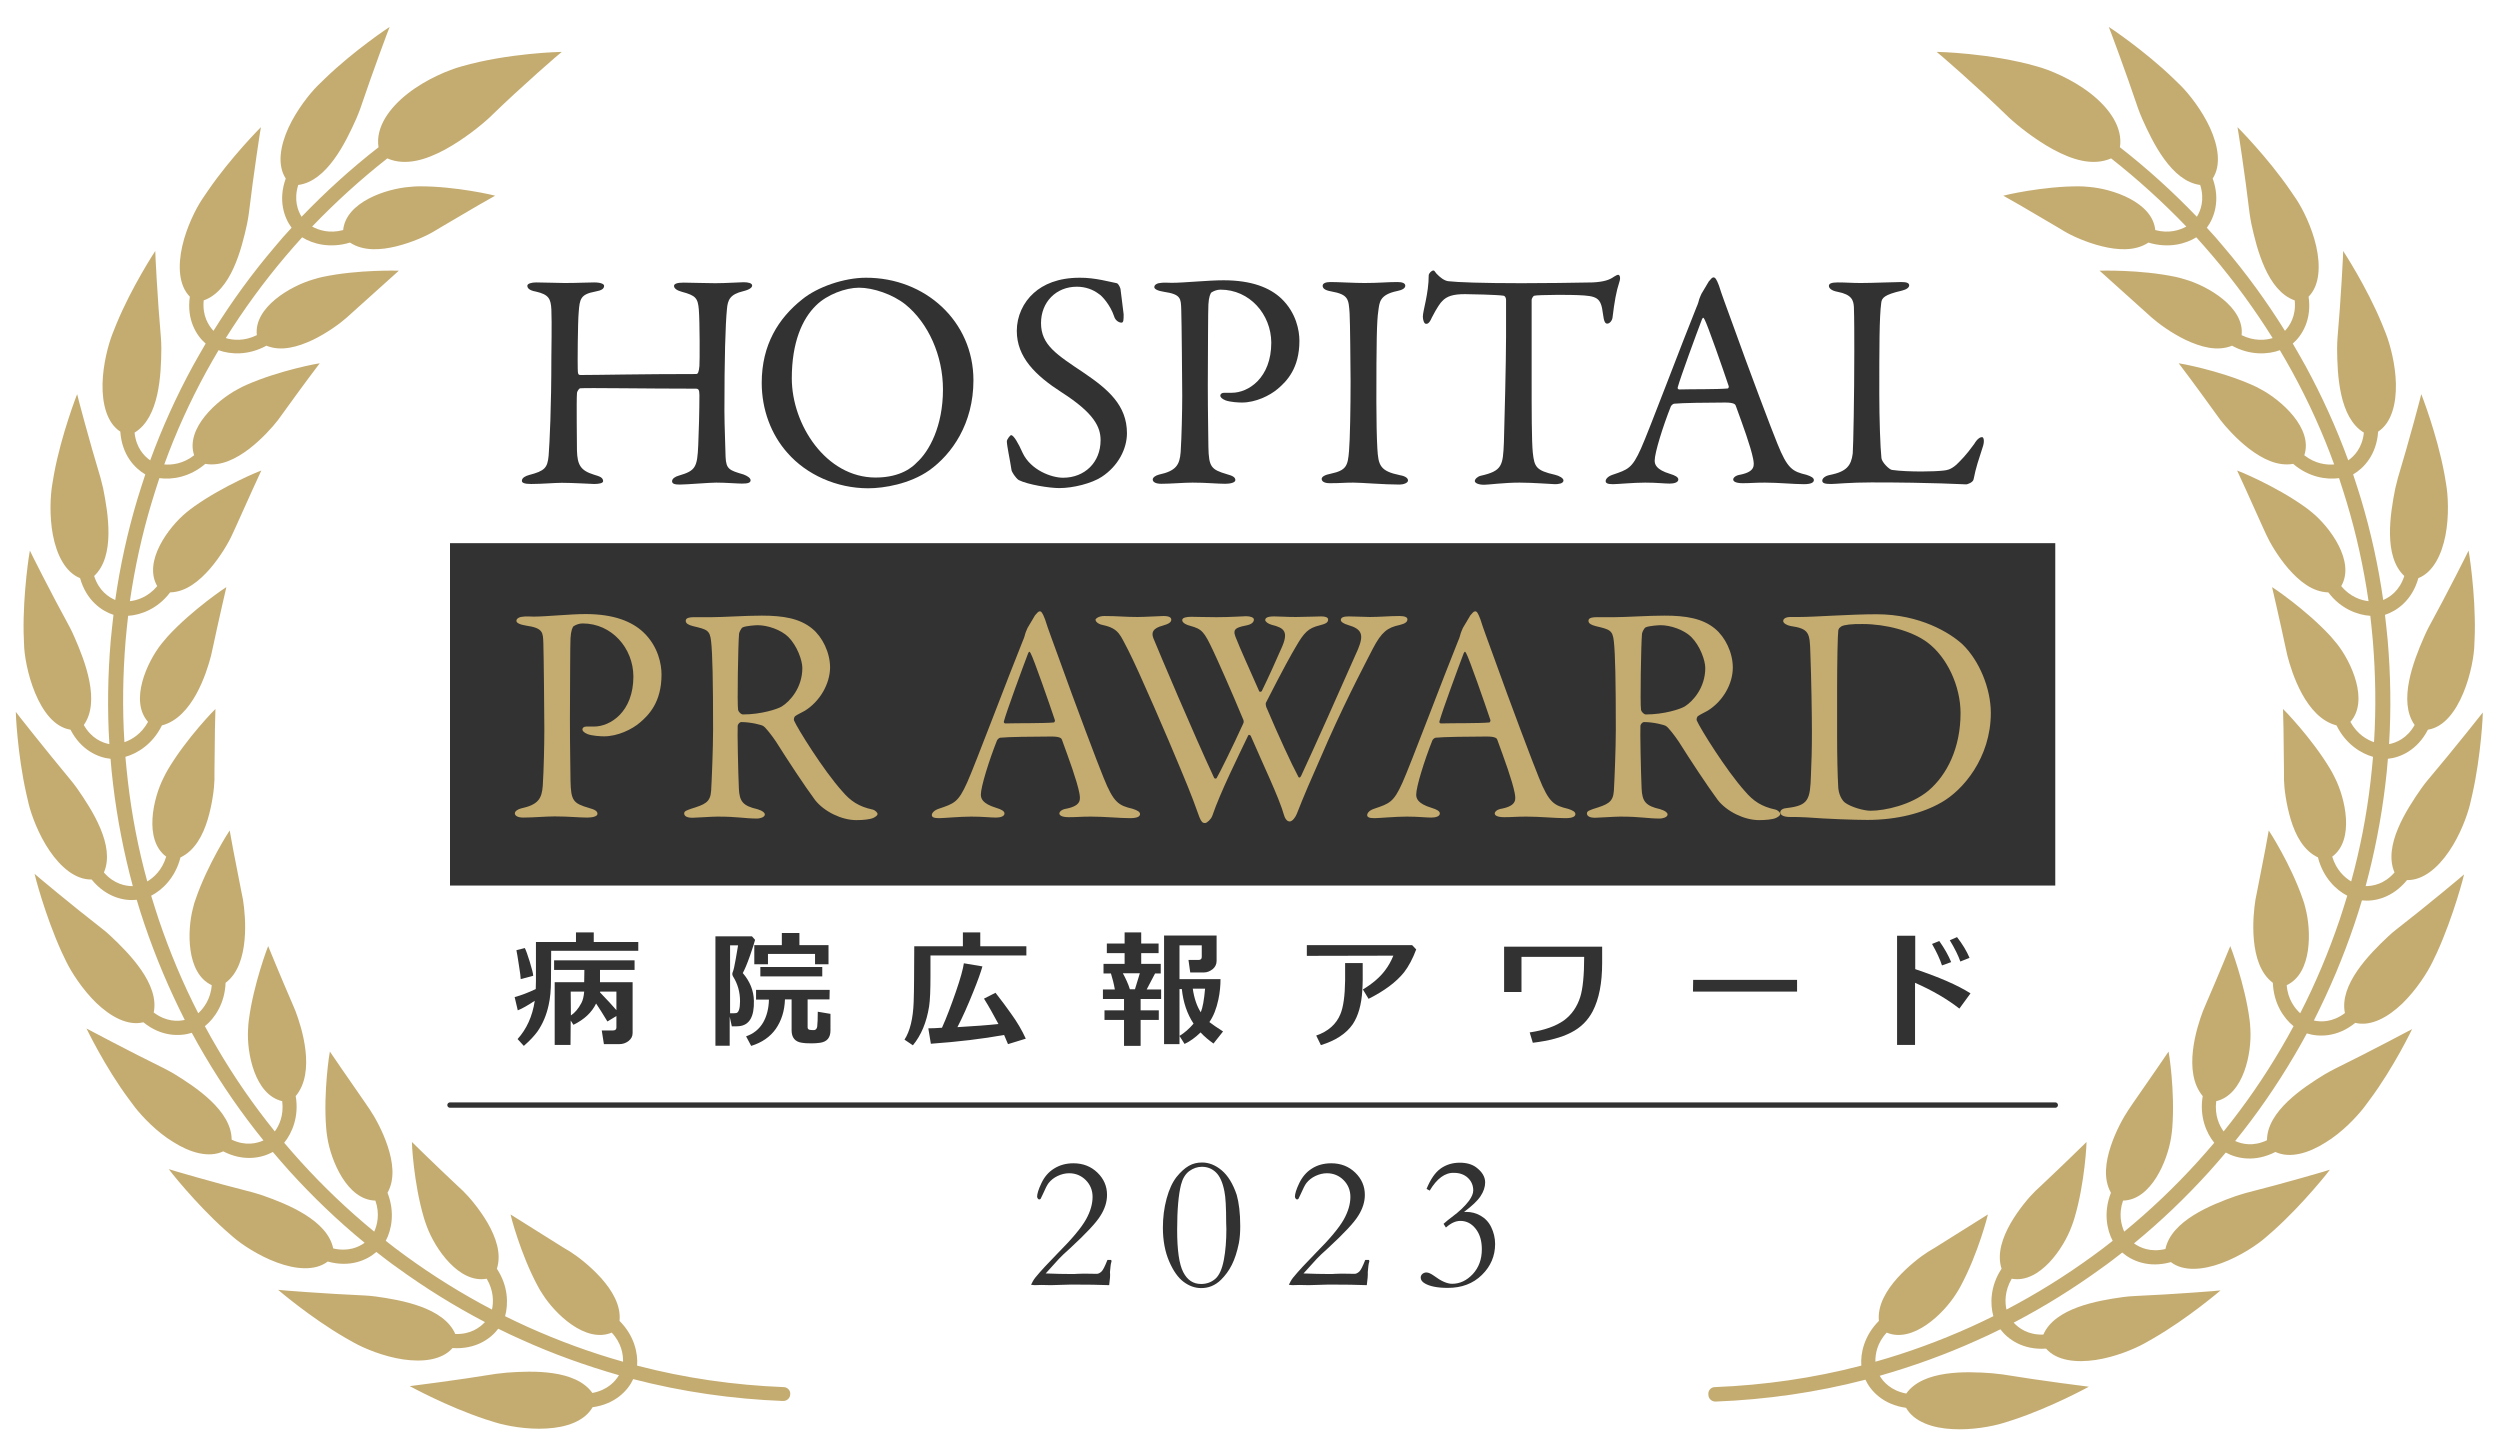 <?xml version="1.0" encoding="utf-8"?>
<!-- Generator: Adobe Illustrator 26.4.1, SVG Export Plug-In . SVG Version: 6.00 Build 0)  -->
<svg version="1.1" id="レイヤー_1" xmlns="http://www.w3.org/2000/svg" xmlns:xlink="http://www.w3.org/1999/xlink" x="0px"
	 y="0px" width="1280px" height="741.2px" viewBox="0 0 1280 741.2" style="enable-background:new 0 0 1280 741.2;"
	 xml:space="preserve">
<style type="text/css">
	.st0{fill:#323232;}
	.st1{fill:#C4AB70;}
	.st2{fill:none;stroke:#323232;stroke-width:2.74;stroke-linecap:round;stroke-linejoin:round;stroke-miterlimit:10;}
</style>
<g>
	<g>
		<path class="st0" d="M297.3,192c9.4,0,31-0.5,59.1-0.5c1,0,1.4-1,1.7-4.1c0.2-2.1,0.2-22.7-0.3-28.9c-0.5-5.9-1.6-7.2-8.7-9.1
			c-2.2-0.6-4-1.6-4-3c0-1.1,1.6-1.7,4.9-1.7c2.1,0,12.2,0.3,16.2,0.3c5.4,0,12.7-0.5,14.5-0.5c2.5,0,4.4,0.5,4.4,1.7
			c0,1-1.3,2.1-4.6,2.9c-6.7,1.6-7.9,4.4-8.3,9.1c-0.8,8.1-1.3,25.3-1.3,52.3c0,7,0.6,21.1,0.6,23.5c0.3,6.2,1.9,6.8,9.1,8.9
			c2.2,0.8,3.7,1.9,3.7,3c0,1.3-1.4,1.7-4.4,1.7c-2.5,0-8.3-0.5-13.2-0.5c-3.5,0-15.4,1-18.6,1c-2.4,0-4-0.3-4-1.7s1.7-2.4,3.5-2.9
			c8.6-2.5,9.4-4.3,9.9-15.6c0.3-6.7,0.6-17.6,0.6-25.6c0-2.9-0.6-3.3-1.9-3.3c-24.6,0-55.9-0.5-59.1-0.2c-0.5,0-1.7,1.4-1.7,2.7
			c-0.3,4.1,0,24.5,0,29.1c0.2,7.5,1.9,10.3,8.6,12.4c3.5,1,4.6,1.6,4.8,3.2c0.2,1.3-2.5,1.6-4.6,1.6c-1.1,0-10.8-0.6-16.5-0.6
			c-3.7,0-10.3,0.6-15.7,0.6c-3.5,0-4.8-0.6-4.8-1.6c0-1.6,1.9-2.5,3.7-3c8.1-2.1,9.4-3.7,10-9.9c0.5-6.5,1.4-24.5,1.4-50.4
			c0-2.9,0.3-17.5,0-24.5c-0.3-5.4-1.3-7.6-7.9-9.1c-3.3-0.6-4.4-1.7-4.4-3c0-1.1,2.1-1.7,4.6-1.7c4.4,0,10.3,0.3,14.5,0.3
			c6.7,0,11.4-0.3,15.1-0.3c3.3,0,5.1,0.8,5.1,1.7c0,1.6-1.3,2.4-4.6,3c-7.5,1.4-7.9,3.8-8.4,10.5c-0.5,5.2-0.6,26.2-0.5,28.9
			C295.8,191.8,296.2,192,297.3,192z"/>
		<path class="st0" d="M498.4,194.7c0,22.2-11,37.8-22.6,46.1c-10,7-23.2,9.2-31.3,9.2c-16.2,0-31.6-7-41.3-18.1
			c-8.4-9.4-13.2-22.2-13.2-35.9c0-19.5,8.6-33.1,20.7-42.7c7.8-6.4,21.5-11.1,32.6-11.1C473.7,142.1,498.4,164.5,498.4,194.7z
			 M417.8,156.4c-7,6.8-12.4,18.8-12.4,37.3c0,23.7,17.5,50.8,42.9,50.8c13.2,0,19.2-5.7,21-7.6c6.4-5.7,13.5-18.6,13.5-37.5
			c0-17.3-7.5-34-19.2-43.5c-6.5-5.2-16.5-8.6-23.8-8.6C433,147.3,423.4,150.8,417.8,156.4z"/>
		<path class="st0" d="M571.8,145c1,0.3,1.9,2.7,1.9,3c0.3,3,1.6,12.2,1.6,12.9c0,2.7,0,4.3-1.1,4.3c-1.3,0-3.2-1.1-3.8-3.3
			c-1.9-5.7-6.2-10.5-7.8-11.4c-2.9-2.2-6.7-3.7-11.3-3.7c-10.6,0-18.3,7.9-18.3,18.6c0,11.3,8.1,16.2,22.1,25.6
			c12.2,8.3,21.9,16.5,21.9,30.8c0,7.9-4.4,16.8-13,22.4c-5.1,3.3-14.5,5.7-21.6,5.7c-5.1,0-15.9-1.7-20.8-4.1
			c-1.6-1-3.7-4.4-3.7-5.1c-0.8-5.4-2.4-12.4-2.4-14.9c0-0.6,1.6-3,2.2-3c1.3,0,3.7,4.1,5.9,9.1c4.1,8.7,14.6,12.7,20.7,12.7
			c11,0,19.2-7.8,19.2-19.2c0-6.7-3.2-13.8-19.9-24.5c-13.5-8.7-23-18-23-31.5c0-7.5,3.3-14.6,8.7-19.4c4.9-4.4,12.4-7.8,23.5-7.8
			C560.7,142.1,568.9,144.5,571.8,145z"/>
		<path class="st0" d="M624.9,148.3c-1.7,0-3.3,0.6-4.6,1.4c-0.6,0.5-1.4,2.4-1.6,6.2c-0.2,3.3-0.2,23-0.3,41.3
			c0,14.5,0.3,27.6,0.3,31.6c0.2,10.3,1.4,11.6,9.5,14c3,0.8,4.3,1.6,4.3,3c0,1.4-2.9,1.9-5.2,1.9c-4,0-9.7-0.6-16.7-0.6
			c-4.6,0-11.1,0.6-16,0.6c-2.7,0-4.4-0.8-4.4-2.2c0-1.1,1.6-2.1,3.2-2.5c8.9-1.9,10.6-5.1,11.1-11.6c0.5-7.8,0.8-20.8,0.8-28.8
			c0-5.2-0.3-38.9-0.5-44c-0.2-5.7,0-7.9-8.9-9.2c-3.2-0.5-4.9-1.4-4.9-2.4c0-1.3,1.6-2.1,3.7-2.2c1.1-0.2,3.8,0,5.2,0
			c6.4,0,18.6-1.3,26.5-1.3c14.5,0,23.8,3.8,29.7,9.4c7.6,7.3,9.2,16.4,9.2,21.6c0,14.1-6.5,20.7-11.1,24.6c-4.1,3.5-11.4,7-18.3,7
			c-1.7,0-5.9-0.2-8.4-1.1c-1.9-0.8-2.7-1.6-2.7-2.5c0-0.6,0.6-1.4,1.9-1.4c1.4,0,3.2,0,4,0c8.4,0,20.2-7.5,20.2-25.7
			C650.8,160.9,639.8,148.3,624.9,148.3z"/>
		<path class="st0" d="M691,160.5c-0.5-7.3-0.5-9.7-9.4-11.3c-3.5-0.6-4.4-1.7-4.4-2.9c0-1.3,1.7-1.9,4-1.9c4.1,0,12.1,0.5,17.3,0.5
			c7.8,0,11.4-0.5,17-0.5c2.5,0,4,0.6,4,1.9c0,1.3-1.6,2.2-4.1,2.7c-9.2,1.9-9.1,5.9-9.7,10.2c-0.8,5.2-1,15.6-1,46.7
			c0,8.7,0.2,18.6,0.5,23.7c0.5,8.6,1.3,11.6,11.6,13.7c2.9,0.5,4.1,1.6,4.1,2.7c0,1.3-2.4,2.1-4.3,2.1c-8.1,0-19.4-1-23.7-1
			c-4.8,0-6.2,0.3-12.1,0.3c-3,0-4.1-1.1-4.1-2.2s1.6-2.1,4.8-2.7c7.9-1.7,8.6-4.1,9.2-11.6c0.5-5.6,0.8-22.1,0.8-35.6
			C691.4,185.5,691.3,165.8,691,160.5z"/>
		<path class="st0" d="M815.5,144.6c5.7-0.3,8.6-1.3,10.8-2.9c1.1-0.6,1.6-1,2.2-1c0.8,0,1.4,1.4,0.6,3.7c-1.6,4.9-2.5,10-3.5,18.3
			c-0.2,1.4-1.4,3-2.7,3c-1.1,0-1.7-1.1-2.2-5.1c-1-8.3-3-9.1-12.9-9.5c-2.7-0.2-20.3-0.2-22.2,0.3c-0.8,0.2-1.4,1.7-1.4,2.1
			c0,7.5,0,25.1,0,38.9c0,18.4,0,33.5,0.6,39.4c0.8,7.2,1.6,9.1,11.4,11.3c2.1,0.5,4.3,1.7,4.3,2.9c0,1.7-2.9,1.9-4.4,1.9
			c-1.3,0-11.1-0.8-18.1-0.8c-7.9,0-16,1.1-18.1,1.1c-3.2,0-4.8-1-4.8-1.9c0-1.1,1.6-2.4,3-2.7c11.1-2.5,11.4-5.2,11.9-17.2
			c0.3-9.4,1.1-41.8,1.1-54c0-9.1,0-12.1,0-18.9c0-1.3-0.8-2.1-1.3-2.1c-3.2-0.5-17.2-0.8-19.7-0.8c-6,0-9.4,1-11.8,3.7
			c-0.6,0.5-2.5,3-5.2,8.3c-1.4,3.3-2.4,3.2-3,3.2c-1,0-1.6-2.1-1.6-3.7c0-3,3-11.8,3-21.1c0-1,1.4-2.5,2.4-2.5
			c0.8,0,0.8,1.1,2.5,2.5c0.5,0.5,3,2.9,5.4,3c4.1,0.5,16.8,1,37.2,1C787.4,145,809,144.8,815.5,144.6z"/>
		<path class="st0" d="M880.1,146.2c1.3,4.3,4,11.4,7,19.7c8.3,23.2,20.2,54.7,22.9,61.2c5.2,13,7.8,14.3,14.9,16
			c2.5,0.8,3.8,1.6,3.8,2.7c0,1.1-1.1,2.1-5.1,2.1c-5.2,0-13-0.8-20-0.8c-5.1,0-7.3,0.3-11.3,0.3s-4.9-1.1-4.9-1.9
			c0-0.8,1-2.1,3.8-2.5c7.6-1.6,7-4.8,6.4-8.1c-1.3-6.5-5.2-17-8.9-27.2c-0.2-0.6-0.8-1.6-5.4-1.6c-8.7,0-22.7,0.2-26.1,0.6
			c-0.6,0-1.4,0.8-1.7,1.3c-4.1,10.3-8.3,23.8-8.3,27.8c0,1.9,0.6,4.6,7.8,6.8c2.7,0.8,4.3,1.7,4.3,2.9c0,1.6-2.4,2.1-4.4,2.1
			c-2.7,0-6.7-0.5-12.6-0.5c-5.9,0-14.1,0.8-16.5,0.8c-2.9,0-3.7-0.6-3.7-1.6c0-1,1.1-2.4,3.5-3.2c7.9-2.7,10-3.2,14.6-13.5
			c3.7-8.1,21.8-56.1,28.4-72.3c1-2.2,1.1-3.2,1.4-4.1c0.2-0.5,0.5-1.4,1.1-2.7c1-1.6,2.7-4.6,3.8-6.4c1.1-1.3,1.7-2.1,2.5-2.1
			C878.1,142.1,878.8,142.7,880.1,146.2z M885.1,197.7c-2.7-8.1-11-31.9-12.4-34.2c-0.5-1-0.8-1.1-1.3,0
			c-2.9,7.6-11.1,29.9-12.4,34.8c-0.2,0.6,0.2,1.1,0.8,1.1c6.4-0.2,19.5,0,24.8-0.5C884.8,199,885.3,198.2,885.1,197.7z"/>
		<path class="st0" d="M940.9,144.6c4.3,0,7.2,0.3,11.8,0.3c6.2,0,17-0.5,20.8-0.5c2.9,0,4,0.6,4,1.7s-1.3,2.1-3.7,2.7
			c-9.2,2.1-10.3,3.8-10.6,6.2c-1,7.2-1,23.2-1,46.7c0,12.4,0.5,27.6,1.1,32.9c0.3,2.2,4.1,5.9,5.4,6c4.1,0.6,10,0.8,15.3,0.8
			c4.5,0,8.9-0.2,11.3-0.5c1.3-0.2,3.2-0.2,6.4-3c2.2-2.2,4.8-4.6,9.1-10.6c1.7-2.9,3.2-3.5,4-3.5c0.8,0,1.3,1.7,0.6,4.3
			c-2.5,7.8-3.7,11.1-4.9,17.2c-0.2,1.7-3.2,2.7-3.8,2.7c-1.9,0-16.4-1-48.6-1c-10.8,0-18.3,0.8-20.5,0.8c-3,0-4.6-0.3-4.6-1.7
			c0-1.1,1.3-2.4,3.8-2.9c8.7-1.7,11-4.8,11.8-11c0.3-4,0.8-29.2,0.8-52.3c0-6.4,0-17.3-0.2-22.6c-0.2-3.5-1-6.5-8.4-7.9
			c-3.2-0.6-4.4-1.9-4.4-3S937.4,144.6,940.9,144.6z"/>
	</g>
	<g>
		<path class="st0" d="M567.9,658c-4.8-0.2-11.3-0.3-19.4-0.3l-10.5,0.3l-4.7-0.1l-3.7,0.1c-0.4,0-0.9-0.1-1.7-0.2
			c0.6-1.3,1.3-2.6,2.2-3.7c2.7-3.3,6.6-7.5,11.7-12.7c7.2-7.2,11.9-12.9,14.2-17s3.4-8,3.4-11.6c0-3.4-1.2-6.3-3.5-8.6
			c-2.3-2.3-5.2-3.5-8.5-3.5c-2,0-4,0.5-5.9,1.4c-1.9,0.9-3.4,2.1-4.6,3.6c-0.7,0.9-1.7,2.8-2.9,5.6c-0.7,1.5-1.1,2.4-1.2,2.5
			c-0.2,0.2-0.4,0.3-0.7,0.3c-0.3,0-0.5-0.1-0.7-0.4s-0.4-0.6-0.4-1c0-1.4,0.7-3.8,2.2-6.9c1.5-3.2,3.6-5.7,6.5-7.5s6.1-2.7,9.9-2.7
			c4.9,0,9,1.6,12.3,4.8c3.3,3.2,4.9,7,4.9,11.4c0,3.5-1.1,7.1-3.4,10.7c-2.2,3.6-7.4,9.1-15.5,16.6c-2.7,2.4-4.6,4.2-5.7,5.4
			c-1.1,1.2-3.4,3.7-6.8,7.5c4.9,0.2,9.4,0.3,13.4,0.3c0.9,0,1.8,0,2.8-0.1c1.9-0.1,3-0.1,3.3-0.1l6.7,0.1c0.7,0,1.5-0.4,2.3-1.1
			c0.8-0.7,1.8-2.7,3.1-6l1.2,0c0.2,0,0.4,0,0.7,0c0.2,0.3,0.2,0.6,0.2,0.7l-0.1,0.4c-0.3,0.9-0.5,2.6-0.7,5.1
			C568.5,652.9,568.3,655.1,567.9,658z"/>
		<path class="st0" d="M635,627.7c0,3.3-0.2,6.2-0.7,8.8c-0.9,4.4-2.1,8.1-3.6,11.1c-1.5,3-3.4,5.5-5.5,7.6
			c-1.5,1.5-3.2,2.6-4.9,3.3c-1.7,0.7-3.5,1-5.3,1c-3.2,0-6.2-1.1-9-3.2c-2.8-2.1-5.3-5.6-7.4-10.5c-2.1-4.9-3.2-10.6-3.2-17.2
			c0-5.2,0.6-10.1,1.9-14.9c1.3-4.8,3-8.4,5.1-11.1c2.1-2.6,4.2-4.5,6.3-5.7c2.1-1.2,4.3-1.7,6.8-1.7c3.4,0,6.8,1.3,10,4
			c3.2,2.7,5.8,6.9,7.7,12.6C634.3,615.7,635,621,635,627.7z M627.8,626.1c0-7.9-0.3-13.3-0.9-16.1c-0.9-4.7-2.4-7.9-4.4-9.8
			s-4.4-2.8-7.1-2.8c-2.3,0-4.4,0.7-6.5,2.2c-2,1.5-3.4,3.8-4.2,6.9c-1.3,5.1-2,12.8-2,23.2c0,10.3,1,17.5,3.1,21.6s5.1,6.1,9.2,6.1
			c2.8,0,5.2-0.9,7.2-2.6c2-1.7,3.5-5,4.4-9.7c0.9-4.7,1.3-10,1.3-15.8L627.8,626.1z"/>
		<path class="st0" d="M699.8,658c-4.8-0.2-11.3-0.3-19.4-0.3L670,658l-4.7-0.1l-3.7,0.1c-0.4,0-0.9-0.1-1.7-0.2
			c0.6-1.3,1.3-2.6,2.2-3.7c2.7-3.3,6.6-7.5,11.7-12.7c7.2-7.2,11.9-12.9,14.2-17s3.4-8,3.4-11.6c0-3.4-1.2-6.3-3.5-8.6
			c-2.3-2.3-5.2-3.5-8.5-3.5c-2,0-4,0.5-5.9,1.4c-1.9,0.9-3.4,2.1-4.6,3.6c-0.7,0.9-1.7,2.8-2.9,5.6c-0.7,1.5-1.1,2.4-1.2,2.5
			c-0.2,0.2-0.4,0.3-0.7,0.3s-0.5-0.1-0.7-0.4s-0.4-0.6-0.4-1c0-1.4,0.7-3.8,2.2-6.9s3.6-5.7,6.5-7.5c2.8-1.8,6.1-2.7,9.9-2.7
			c4.9,0,9,1.6,12.3,4.8c3.3,3.2,4.9,7,4.9,11.4c0,3.5-1.1,7.1-3.4,10.7c-2.2,3.6-7.4,9.1-15.5,16.6c-2.7,2.4-4.6,4.2-5.7,5.4
			c-1.1,1.2-3.4,3.7-6.8,7.5c4.9,0.2,9.4,0.3,13.4,0.3c0.9,0,1.8,0,2.8-0.1c1.9-0.1,3-0.1,3.3-0.1l6.7,0.1c0.7,0,1.5-0.4,2.3-1.1
			c0.8-0.7,1.8-2.7,3.1-6l1.2,0c0.2,0,0.4,0,0.7,0c0.2,0.3,0.2,0.6,0.2,0.7l-0.1,0.4c-0.3,0.9-0.5,2.6-0.7,5.1
			C700.4,652.9,700.2,655.1,699.8,658z"/>
		<path class="st0" d="M732,609.6l-1.6-0.9c2-4.9,4.4-8.4,7.2-10.4c2.8-2,6.1-3,9.8-3c3.5,0,6.2,0.8,8.3,2.3
			c3.1,2.3,4.7,4.9,4.7,7.8c0,2.3-0.8,4.7-2.4,7.1c-1.6,2.4-4.4,5-8.4,8l1.2,0c2.5,0,4.9,0.6,7.2,1.9c2.3,1.3,4.2,3.2,5.5,5.9
			c1.3,2.7,2,5.6,2,8.6c0,6.2-2.3,11.5-6.8,15.9c-4.5,4.4-10.3,6.6-17.4,6.6c-5.3,0-9.3-0.8-11.8-2.3c-1.4-0.8-2.1-1.8-2.1-3
			c0-0.7,0.3-1.3,0.8-1.8c0.6-0.5,1.3-0.8,2.1-0.8c1.1,0,2.3,0.6,3.9,1.7c3.6,2.7,6.7,4.1,9.3,4.1c4,0,7.5-1.7,10.6-5
			c3.1-3.4,4.6-7.6,4.6-12.7c0-4.2-1-7.7-3.1-10.4c-2.1-2.7-4.7-4.1-7.9-4.1c-2.4,0-4.8,1.1-7.4,3.4l-1.2-1.9c1.6-1.4,3-2.6,4.3-3.5
			c3.9-2.9,6.8-5.7,8.8-8.4c1.4-2,2.1-3.7,2.1-5.2c0-2.5-0.9-4.7-2.7-6.4c-1.8-1.7-4.2-2.6-7.1-2.6
			C739.9,600.3,735.7,603.4,732,609.6z"/>
	</g>
	<g>
		<path class="st0" d="M273.8,512.4c-3.5,2.3-6.4,4-8.7,4.9l-1.6-6.8c3.4-0.9,7-2.3,10.8-4.1c0-1.3,0.1-2.7,0.1-4.1v-20h20.5v-4.9
			h9.1v4.9h22.8v4.5h-44.6l-0.1,15.1c0,5-0.4,9.2-1.2,12.7c-1.1,5.1-3,9.6-5.7,13.5c-1.6,2.2-3.9,4.7-7,7.4L265,532
			C269.6,526.9,272.6,520.4,273.8,512.4z M273,499.6l-6.4,1.7c0-1-0.3-3.3-0.9-7c-0.6-3.9-1-6.5-1.3-7.8l4.3-1.1
			c0.6,1.1,1.4,3.4,2.5,6.9C272.3,496,273,498.5,273,499.6z M311,523c-2.2-3.7-4.2-6.8-5.8-9.2c-2.2,4.6-6.1,8.2-11.6,10.9l-1.4-2.2
			l-0.1,12.5H284v-32.1h15.1l0.1-6.3h-15.5v-4.9h41.2v4.9h-17.7v6.3h16.7v26c0,1.7-0.7,3-2.1,4.1c-1.4,1.1-3,1.6-4.8,1.6h-7.8
			l-1.1-7h5.7c1.2,0,1.8-0.5,1.8-1.5v-5.9L311,523z M299.1,507.7h-6.9l0.1,12.2c2-1.3,3.8-3.4,5.4-6.4
			C298.4,512.2,298.9,510.2,299.1,507.7z M307.2,508.1c3.7,3.8,6.5,6.9,8.4,9.1v-9.5h-8.3L307.2,508.1z"/>
		<path class="st0" d="M386.6,481.2c-0.4,1.5-1.2,4.2-2.6,8.1c-1.5,4.3-2.8,7.3-3.7,8.9c3.7,4.3,5.6,9.1,5.7,14.2
			c0.2,8.1-2.3,12.5-7.6,13c-0.8,0.1-2.1,0.1-3.7,0.1l-1.1-5v14.9h-7.3v-56H385L386.6,481.2z M373.7,518.8c1.7,0,2.7,0,3.2-0.1
			c1.3-0.2,2-2.3,2-6.1c0-4.6-1.2-8.9-3.6-12.7c-0.4-0.7-0.5-1.5-0.1-2.3c0.4-0.9,0.9-3.1,1.5-6.6c0.4-2.3,0.8-4.6,1.2-7h-4.1V518.8
			z M387.1,511.7v-4.9h37.7l-0.1,4.9h-11.2V526c0,0.7,0.4,1.2,1.2,1.3c0.7,0.1,1.4,0.1,2.2,0.1c0.8-0.1,1.3-0.7,1.5-1.7
			c0.2-1.7,0.3-4.3,0.3-7.7l6.5,1.1v8.5c0,3.7-1.8,5.8-5.3,6.3c-1.5,0.2-2.9,0.3-4.3,0.3c-2.4,0-4.1-0.1-5-0.3
			c-3.6-0.5-5.3-2.7-5.3-6.4v-15.8h-3.4c-0.2,5.9-1.8,10.9-4.7,15.1c-2.9,4.1-7.1,7-12.6,8.7l-2.6-4.9c3.8-1.3,6.8-3.7,8.8-7.2
			c1.8-3.2,2.8-7.1,2.9-11.6H387.1z M424.3,493.7h-7v-5.3h-24.1v5.3h-7v-9.8h14.1v-6.2h9v6.2h14.9V493.7z M421,499.9h-31.7v-4.8H421
			V499.9z"/>
		<path class="st0" d="M525.5,489.2h-49.1v10.4c0,7.3-0.2,12.5-0.7,15.7c-1.3,8.2-4.1,14.8-8.3,19.9l-4.3-2.9
			c2.8-4.3,4.4-10.8,4.7-19.3c0.1-3.4,0.2-7.1,0.2-11l0.1-17.5h24.9v-7.1h8.9v7.1h23.6V489.2z M514.1,529.9c-11,2-23.6,3.5-37.5,4.5
			l-1.3-7.9c1.8,0,4.2-0.1,7-0.3c2.4-5.3,4.7-11.5,7.1-18.4c2.4-6.9,3.7-11.8,4.1-14.6l9.5,1.6c-0.8,2.9-2.4,7.4-4.8,13.3
			c-2.7,6.7-5.3,12.6-8,17.8c8.5-0.5,15.5-1,21-1.6c-2.5-4.7-4.9-9-7.4-13l5.9-3c3.2,4.1,5.8,7.6,7.9,10.6c3.2,4.4,5.7,8.7,7.6,12.9
			l-9.1,2.8C515.6,533.3,514.9,531.7,514.1,529.9z"/>
		<path class="st0" d="M570.8,506.6c-0.5-2.9-1.2-5.6-2-8.2h-3.8v-4.9h10.8V488h-9.1v-4.9h9.1v-5.7h8.5v5.7h8.9v4.9h-8.9v5.5h10v4.9
			h-2.9l-4.3,8.2h7.4v4.9h-10.5v5.8h9.3v4.9h-9.3v13.3h-8.5v-13.3h-10v-4.9h10v-5.8h-10.8v-4.9H570.8z M574.9,498.3
			c1.4,2.6,2.7,5.3,3.6,8.2h2.6l2.5-8.2H574.9z M603.9,534.6H596V479h26.9v13c0,1.7-0.7,3.1-2,4.2c-1.4,1.1-2.9,1.7-4.5,1.7h-7
			l-0.9-6.4h5.1c1.1,0,1.7-0.5,1.7-1.5v-6h-11.4v17.3h21c0,3.3-0.3,6.8-1.1,10.5c-1,4.7-2.5,8.5-4.6,11.5c1.4,1.1,3.7,2.7,7,4.8
			l-4.9,6.2c-2.5-1.8-4.8-3.7-6.6-5.7c-2.7,2.6-5.4,4.6-8.2,5.9l-2.6-4.1c2.6-1.6,5-3.7,7.2-6.3c-3.3-5-5.3-10.9-6-17.7h-1.2V534.6z
			 M614.8,518.3c1-2.4,1.7-6.4,2.2-12.1h-6.3C611.4,511.1,612.8,515.2,614.8,518.3z"/>
		<path class="st0" d="M700.7,511.4l-2.9-4.8c4.8-2.9,8.6-6.1,11.3-9.7c1.7-2.2,3.1-4.7,4.3-7.6l-44.3,0.1v-5.5H723l2.1,2.2
			c-1.8,4.8-3.9,8.7-6.2,11.7C714.8,502.9,708.7,507.4,700.7,511.4z M697.5,507c-0.4,7.4-2.1,13.2-4.9,17.4
			c-3.3,4.8-8.8,8.4-16.3,10.7l-2.4-4.9c6.1-2.1,10.3-5.8,12.4-11c1.5-3.6,2.3-9.4,2.4-17.2c0-1.5,0-4.5,0-8.9h9
			C697.8,499.9,697.7,504.5,697.5,507z"/>
		<path class="st0" d="M815.5,517.7c-2.5,4.8-6.2,8.5-11.2,11c-4.8,2.5-11.3,4.2-19.5,5.2l-1.6-5.3c7.5-1.1,13.4-3.2,17.6-6.2
			c3.9-2.9,6.7-6.9,8.3-12c1.3-4.2,2-11,2-20.5H779v18h-8.9v-23.2h50.2v8.4C820.3,503.3,818.7,511.5,815.5,517.7z"/>
		<path class="st0" d="M920.1,507.7h-53.3l0.1-6h53.2V507.7z"/>
		<path class="st0" d="M971.3,535.1v-56h9.3v17.1c12.2,4.1,21.7,8.2,28.3,12.4l-5.7,7.8c-6.3-4.9-13.8-9.3-22.7-13.2v31.8H971.3z
			 M994.3,494.3c-1-3.1-2.7-6.8-5.1-11l3.7-1.5c2.7,3.8,4.7,7.4,6.1,10.8L994.3,494.3z M1003.7,492.3c-1-2.9-2.8-6.6-5.4-10.9
			l3.7-1.6c2.8,3.6,4.9,7.1,6.4,10.6L1003.7,492.3z"/>
	</g>
	<rect x="230.4" y="278.1" class="st0" width="821.9" height="175.3"/>
	<g>
		<path class="st1" d="M298.3,319.2c-1.7,0-3.3,0.6-4.6,1.4c-0.6,0.5-1.4,2.4-1.6,6.2c-0.2,3.3-0.2,23-0.3,41.3
			c0,14.5,0.3,27.6,0.3,31.6c0.2,10.3,1.4,11.6,9.5,14c3,0.8,4.3,1.6,4.3,3c0,1.4-2.9,1.9-5.2,1.9c-4,0-9.7-0.6-16.7-0.6
			c-4.6,0-11.1,0.6-16,0.6c-2.7,0-4.4-0.8-4.4-2.2c0-1.1,1.6-2.1,3.2-2.5c8.9-1.9,10.6-5.1,11.1-11.6c0.5-7.8,0.8-20.8,0.8-28.8
			c0-5.2-0.3-38.9-0.5-44c-0.2-5.7,0-7.9-8.9-9.2c-3.2-0.5-4.9-1.4-4.9-2.4c0-1.3,1.6-2.1,3.7-2.2c1.1-0.2,3.8,0,5.2,0
			c6.4,0,18.6-1.3,26.5-1.3c14.5,0,23.8,3.8,29.7,9.4c7.6,7.3,9.2,16.4,9.2,21.6c0,14.1-6.5,20.7-11.1,24.6c-4.1,3.5-11.4,7-18.3,7
			c-1.7,0-5.9-0.2-8.4-1.1c-1.9-0.8-2.7-1.6-2.7-2.5c0-0.6,0.6-1.4,1.9-1.4c1.4,0,3.2,0,4,0c8.4,0,20.2-7.5,20.2-25.7
			C324.2,331.8,313.2,319.2,298.3,319.2z"/>
		<path class="st1" d="M412.1,363.9c-0.8,0.5-3.8,1.9-4.9,2.7c-0.5,0.3-1,1.7-0.6,2.4c1.6,3.8,14.9,25.3,24.6,36.1
			c4.3,5.1,8.6,7.9,15.6,9.4c1.3,0.3,2.5,1.6,2.5,2.2c0,1-1.3,1.6-2.2,2.1c-1.9,0.8-5.4,1.1-8.7,1.1c-7.5,0-16.5-4.4-21.1-10.3
			c-5.6-7.6-13.7-19.9-20-29.9c-2.2-3.3-5.4-7.3-6.4-7.9c-0.6-0.6-6.5-2.1-11.3-2.1c-1.1,0-1.9,1.4-1.9,1.9
			c-0.2,2.7,0.2,22.9,0.6,32.1c0.3,6.7,2.1,8.9,9.5,10.6c2.7,0.8,3.8,1.9,3.8,2.7c0,1.6-3,2.1-3.8,2.1c-6.7,0-9.7-1-20.5-1
			c-2.9,0-11.1,0.6-12.9,0.6c-2.1,0-4.1-0.6-4.1-2.2c0-1.3,1.4-1.6,3.5-2.4c7-2.2,9.9-3.2,10.3-9.2c0.3-4.9,1-21.8,1-31.3
			c0-24.5-0.3-38.9-1-45.1c-0.6-5.9-2.1-6.2-9.2-7.9c-2.4-0.6-3.8-1.4-3.8-2.7c0-1.1,0.8-1.9,4.3-1.9c4.9,0,5.6,0,8.9,0
			c5.9,0,17.2-0.8,25.7-0.8c11,0,19.5,1.4,25.9,6.7c5.2,4.3,9.1,12.2,9.1,19.9C424.9,350.2,419.8,359.1,412.1,363.9z M403.6,326.1
			c-3.8-3.7-10.6-6-15.7-6c-0.8,0-5.9,0.3-7.6,1.1c-0.8,0.3-1.9,2.7-1.9,3.3c-0.5,5.6-1,36.2-0.5,38.9c0.3,1.3,1.6,2.4,2.5,2.4
			c9.2,0,17.6-2.7,19.9-4.1c4.3-2.7,10.5-9.7,10.5-19.7C410.8,338.2,408.2,330.7,403.6,326.1z"/>
		<path class="st1" d="M535.1,317.2c1.3,4.3,4,11.4,7,19.7c8.3,23.2,20.2,54.7,22.9,61.2c5.2,13,7.8,14.3,14.9,16
			c2.5,0.8,3.8,1.6,3.8,2.7s-1.1,2.1-5.1,2.1c-5.2,0-13-0.8-20-0.8c-5.1,0-7.3,0.3-11.3,0.3s-4.9-1.1-4.9-1.9c0-0.8,1-2.1,3.8-2.5
			c7.6-1.6,7-4.8,6.4-8.1c-1.3-6.5-5.2-17-8.9-27.2c-0.2-0.6-0.8-1.6-5.4-1.6c-8.7,0-22.7,0.2-26.1,0.6c-0.6,0-1.4,0.8-1.7,1.3
			c-4.1,10.3-8.3,23.8-8.3,27.8c0,1.9,0.6,4.6,7.8,6.8c2.7,0.8,4.3,1.7,4.3,2.9c0,1.6-2.4,2.1-4.4,2.1c-2.7,0-6.7-0.5-12.6-0.5
			c-5.9,0-14.1,0.8-16.5,0.8c-2.9,0-3.7-0.6-3.7-1.6c0-1,1.1-2.4,3.5-3.2c7.9-2.7,10-3.2,14.6-13.5c3.7-8.1,21.8-56.1,28.4-72.3
			c1-2.2,1.1-3.2,1.4-4.1c0.2-0.5,0.5-1.4,1.1-2.7c1-1.6,2.7-4.6,3.8-6.4c1.1-1.3,1.7-2.1,2.5-2.1
			C533.1,313,533.8,313.7,535.1,317.2z M540.1,368.7c-2.7-8.1-11-31.9-12.4-34.2c-0.5-1-0.8-1.1-1.3,0c-2.9,7.6-11.1,29.9-12.4,34.8
			c-0.2,0.6,0.2,1.1,0.8,1.1c6.4-0.2,19.5,0,24.8-0.5C539.8,369.9,540.3,369.1,540.1,368.7z"/>
		<path class="st1" d="M565.4,315.4c7,0,10.5,0.5,17,0.5c3.7,0,11.9-0.5,13.3-0.5c3,0,4,0.8,4,1.9s-1,2.1-4.3,3
			c-5.4,1.4-5.9,3.7-4.9,6.4c3.2,7.8,20.3,48.3,31.1,71.5c0.2,0.5,1,0.6,1.3,0.2c1.3-2.1,8.4-16.4,13.7-28.1
			c0.2-0.3,0.3-1.4-0.2-2.2c-6-14.5-13.3-30.8-15.3-35c-4.6-9.7-5.6-11-11.8-12.7c-2.9-0.8-4-1.9-4-2.9c0-1.3,2.2-1.7,4.6-1.7
			c2.1,0,7.9,0.2,13,0.2c7.3,0,13.5-0.5,15.1-0.5c2.1,0,4,0.6,4,1.7c0,1.4-1.3,2.5-3.8,3c-6.8,1.3-7.2,2.5-4.9,7.6
			c1.4,3.7,5.6,13,11.4,26.1c0.2,0.5,1,0.3,1.3,0c3.8-7.8,6.8-14.5,10-21.8c4-8.7,1.6-10.6-4.9-12.2c-1.9-0.5-3.3-1.7-3.3-2.4
			c0-1.1,1-1.9,4.6-1.9c2.9,0,5.9,0.3,11.1,0.3c4.8,0,10.3-0.3,13-0.3c2.1,0,3.5,0.5,3.5,1.6c0,1.6-1.3,2.2-4.4,3
			c-5.7,1.4-7.9,3.5-12.4,11.4c-1.6,2.7-5.9,10.2-15.1,28.3c-0.2,0.5,0.2,2.4,0.5,2.7c5.7,13.5,12.9,29.1,15.9,34.6
			c0.3,1,1,1.4,1.7,0c6.8-14.6,19.7-43.5,29.1-64.8c3-7.3,2.2-10.3-5.1-12.4c-2.1-0.6-3.7-1.6-3.7-2.5c0-1.4,1.4-1.9,4.1-1.9
			c3.7,0,7.8,0.3,10.8,0.3c4.8,0,10.2-0.5,15.1-0.5c2.7,0,4.1,0.6,4.1,1.7c0,1.3-1.1,2.2-4,2.9c-6.2,1.3-9.2,3.5-13.7,12.1
			c-1.9,3.8-12.4,23.4-22.9,47c-10.8,24.6-11.8,26.9-16,37.5c-0.6,1.6-2.2,4-3.7,4c-0.8,0-2.1-0.6-2.9-3.3
			c-2.4-8.7-11.3-27.2-17-40.5c-0.3-0.5-1-0.8-1.3-0.3c-4.9,10.3-14.3,29.1-18.4,41.2c-0.6,1.7-2.7,3.7-3.7,3.7
			c-1.3,0-1.9-0.6-2.9-3c-1.6-4.4-3.7-10.6-9.9-25.3c-5.9-14.3-20.8-48.9-26.5-60.1c-4.1-7.6-4.6-11.1-12.7-12.9
			c-1.9-0.3-4.1-1.4-4.1-2.9C561.3,316.4,562.9,315.4,565.4,315.4z"/>
		<path class="st1" d="M758,317.2c1.3,4.3,4,11.4,7,19.7c8.3,23.2,20.2,54.7,22.9,61.2c5.2,13,7.8,14.3,14.9,16
			c2.5,0.8,3.8,1.6,3.8,2.7s-1.1,2.1-5.1,2.1c-5.2,0-13-0.8-20-0.8c-5.1,0-7.3,0.3-11.3,0.3s-4.9-1.1-4.9-1.9c0-0.8,1-2.1,3.8-2.5
			c7.6-1.6,7-4.8,6.4-8.1c-1.3-6.5-5.2-17-8.9-27.2c-0.2-0.6-0.8-1.6-5.4-1.6c-8.7,0-22.7,0.2-26.1,0.6c-0.6,0-1.4,0.8-1.7,1.3
			c-4.1,10.3-8.3,23.8-8.3,27.8c0,1.9,0.6,4.6,7.8,6.8c2.7,0.8,4.3,1.7,4.3,2.9c0,1.6-2.4,2.1-4.4,2.1c-2.7,0-6.7-0.5-12.6-0.5
			c-5.9,0-14.1,0.8-16.5,0.8c-2.9,0-3.7-0.6-3.7-1.6c0-1,1.1-2.4,3.5-3.2c7.9-2.7,10-3.2,14.6-13.5c3.7-8.1,21.8-56.1,28.4-72.3
			c1-2.2,1.1-3.2,1.4-4.1c0.2-0.5,0.5-1.4,1.1-2.7c1-1.6,2.7-4.6,3.8-6.4c1.1-1.3,1.7-2.1,2.5-2.1C756.1,313,756.7,313.7,758,317.2z
			 M763.1,368.7c-2.7-8.1-11-31.9-12.4-34.2c-0.5-1-0.8-1.1-1.3,0c-2.9,7.6-11.1,29.9-12.4,34.8c-0.2,0.6,0.2,1.1,0.8,1.1
			c6.4-0.2,19.5,0,24.8-0.5C762.8,369.9,763.2,369.1,763.1,368.7z"/>
		<path class="st1" d="M874.3,363.9c-0.8,0.5-3.8,1.9-4.9,2.7c-0.5,0.3-1,1.7-0.6,2.4c1.6,3.8,14.9,25.3,24.6,36.1
			c4.3,5.1,8.6,7.9,15.6,9.4c1.3,0.3,2.5,1.6,2.5,2.2c0,1-1.3,1.6-2.2,2.1c-1.9,0.8-5.4,1.1-8.7,1.1c-7.5,0-16.5-4.4-21.1-10.3
			c-5.6-7.6-13.7-19.9-20-29.9c-2.2-3.3-5.4-7.3-6.4-7.9c-0.6-0.6-6.5-2.1-11.3-2.1c-1.1,0-1.9,1.4-1.9,1.9
			c-0.2,2.7,0.2,22.9,0.6,32.1c0.3,6.7,2.1,8.9,9.5,10.6c2.7,0.8,3.8,1.9,3.8,2.7c0,1.6-3,2.1-3.8,2.1c-6.7,0-9.7-1-20.5-1
			c-2.9,0-11.1,0.6-12.9,0.6c-2.1,0-4.1-0.6-4.1-2.2c0-1.3,1.4-1.6,3.5-2.4c7-2.2,9.9-3.2,10.3-9.2c0.3-4.9,1-21.8,1-31.3
			c0-24.5-0.3-38.9-1-45.1c-0.6-5.9-2.1-6.2-9.2-7.9c-2.4-0.6-3.8-1.4-3.8-2.7c0-1.1,0.8-1.9,4.3-1.9c4.9,0,5.6,0,8.9,0
			c5.9,0,17.2-0.8,25.7-0.8c11,0,19.5,1.4,25.9,6.7c5.2,4.3,9.1,12.2,9.1,19.9C887.2,350.2,882.1,359.1,874.3,363.9z M865.9,326.1
			c-3.8-3.7-10.6-6-15.7-6c-0.8,0-5.9,0.3-7.6,1.1c-0.8,0.3-1.9,2.7-1.9,3.3c-0.5,5.6-1,36.2-0.5,38.9c0.3,1.3,1.6,2.4,2.5,2.4
			c9.2,0,17.6-2.7,19.9-4.1c4.3-2.7,10.5-9.7,10.5-19.7C873.1,338.2,870.5,330.7,865.9,326.1z"/>
		<path class="st1" d="M1004.8,329.9c8.6,8.3,14.5,22.6,14.5,35.1c0,23-14.3,39.7-25.4,45.9c-9.4,5.4-22.6,8.9-37.8,8.9
			c-6.5,0-20.7-0.5-31.1-1.3c-3-0.2-5.9-0.2-8.4-0.2c-3.7,0-5.1-1.1-5.1-2.4c0-1.3,1.6-2.1,3.5-2.2c11-1.3,11.8-4.3,12.2-16.8
			c0.3-7.5,0.5-12.4,0.5-21.8c0-9.1-0.3-27.8-0.8-40.8c-0.3-10.2-0.5-12.4-10.2-13.8c-1.7-0.3-3.7-1.4-3.7-2.5
			c0-1.3,1.4-2.1,3.8-2.1h4.4c7.9,0,25.9-1.4,39.6-1.4C983,314.5,998.4,324,1004.8,329.9z M942.8,320.7c-1.1,0.8-1.4,1.1-1.6,2.1
			c-0.3,1.9-0.6,16-0.6,30.2v23c0,11.1,0.2,20.5,0.6,27.5c0.5,4.9,3,7.2,3.5,7.5c3,2.2,9.5,4.1,13,4.1c7.3,0,20.8-2.9,29.7-10.3
			c9.5-8.1,16.4-21.9,16.4-39.7c0-13.7-6.8-28.6-17-36.2c-7.9-5.9-21.3-9.4-33.1-9.4C948.1,319.4,944.2,319.9,942.8,320.7z"/>
	</g>
	<line class="st2" x1="230.4" y1="565.8" x2="1052.3" y2="565.8"/>
</g>
<g>
	<path class="st1" d="M401.2,710.2c-25.3-1-50.5-4.6-75-11c0.5-6.4-1.5-15.4-9-22.9c0.8-8.1-3.9-15.7-9.4-21.9
		c-5.6-6.2-12-11.1-15.8-13.5l-3.5-2.1l-27.1-17c-0.1,0,5,20.1,13.9,36.6c0.6,1.2,1.5,2.7,2.5,4.2c6.3,10,22,25.3,35.4,19.7
		c5,5.3,5.9,11.2,5.8,14.9c-16.7-4.7-33-10.7-48.8-17.8c-3.9-1.8-7.8-3.6-11.6-5.5c1.7-6.1,1.7-15.4-4.2-24.3
		c2.5-7.8-0.6-16.2-4.7-23.4c-4.2-7.2-9.5-13.4-12.7-16.5l-3-2.8c-11.5-10.8-23.1-22.2-23.1-22.2c-0.1,0,0.8,20.7,6.1,38.7
		c0.4,1.3,0.9,2.9,1.6,4.7c4.1,11.1,16.4,29.2,30.6,26.6c3.7,6.3,3.5,12.1,2.7,15.8c-15.3-8-30.1-17.2-44.1-27.4
		c-3.5-2.5-6.9-5.1-10.3-7.8c3-5.6,4.8-14.7,0.9-24.6c4-7.1,2.7-15.9,0.1-23.8c-2.6-7.9-6.6-15-9.1-18.7l-2.3-3.4
		c-9.1-13-18.2-26.4-18.2-26.4c-0.1,0-3.4,20.4-1.9,39.1c0.1,1.4,0.3,3,0.6,4.9c1.8,11.7,10.1,32,24.6,32.3
		c2.4,6.9,0.9,12.6-0.6,15.9c-13.4-11-26-23-37.6-35.8c-2.9-3.2-5.7-6.4-8.5-9.7c4-4.9,7.7-13.4,5.9-23.9c10.4-12.4,3-35.3-0.1-43.5
		l-1.6-3.8c-6.3-14.5-12.4-29.5-12.4-29.5c0-0.1-7.5,19.3-9.9,37.9c-0.2,1.3-0.3,3-0.4,4.9c-0.7,11.8,3.4,33.3,17.5,36.6
		c0.9,7.3-1.6,12.5-3.8,15.5c-10.9-13.5-20.8-27.8-29.5-42.7c-2.2-3.7-4.3-7.5-6.3-11.2c5-4,10.2-11.6,10.6-22.2
		c6.5-4.9,8.9-13.5,9.7-21.8c0.8-8.3-0.1-16.4-0.8-20.8l-0.8-4c-3.1-15.5-6.1-31.4-6-31.4c0-0.1-11.3,17.3-17.4,35.1
		c-0.5,1.3-1,2.9-1.4,4.7c-3,11.4-3.5,33.3,9.6,39.4c-0.5,7.2-4.2,11.9-6.9,14.4c-7.9-15.4-14.6-31.4-20.2-47.9
		c-1.3-4.1-2.7-8.2-3.9-12.3c5.7-2.9,12.4-9.3,15-19.6c7.4-3.5,11.5-11.4,13.9-19.3c2.4-8,3.4-16.1,3.5-20.5l0-4.1
		c0.1-15.8,0.4-32,0.5-32.1c0-0.1-14.6,14.7-24.2,30.8c-0.7,1.2-1.5,2.6-2.3,4.3c-5.4,10.6-10.3,31.9,1.3,40.5
		c-2.1,7-6.5,10.8-9.7,12.7c-4.6-16.7-7.9-33.8-9.9-51c-0.5-4.3-0.9-8.5-1.3-12.8c6.1-1.7,14-6.5,18.7-16.1
		c15.7-4,22.9-27,25.1-35.5l0.9-4c3.3-15.5,7-31.3,7-31.3c0-0.1-17.3,11.4-30,25.2c-0.9,1-2,2.3-3.2,3.8c-7.4,9.3-16.5,29.2-6.9,40
		c-3.5,6.4-8.6,9.2-12.1,10.4c-1.1-17.3-0.8-34.7,0.6-51.9c0.4-4.3,0.8-8.6,1.3-12.8c6.4-0.4,15.1-3.5,21.5-12
		c8.2-0.2,15-5.9,20.5-12.2c5.4-6.3,9.5-13.4,11.3-17.4l1.7-3.7c6.4-14.4,13.2-29.1,13.2-29.1c0-0.1-19.2,7.6-34.5,18.5
		c-1.1,0.8-2.5,1.8-3.9,3c-9.1,7.5-22.2,25.1-14.9,37.7c-4.7,5.6-10.3,7.3-14,7.7c2.5-17.2,6.2-34.1,11.2-50.7
		c1.2-4.1,2.6-8.2,3.9-12.3c6.3,0.9,15.5-0.4,23.5-7.3c8.1,1.4,15.9-2.7,22.5-7.7c6.6-5.1,12-11.2,14.7-14.7l2.4-3.3
		c9.2-12.8,18.9-25.8,19-25.8c0-0.1-20.4,3.5-37.6,11.1c-1.2,0.5-2.8,1.3-4.4,2.2c-10.4,5.5-26.9,20-22.3,33.8
		c-5.7,4.5-11.6,5-15.3,4.7c5.9-16.3,13.1-32.1,21.4-47.3c2.1-3.8,4.2-7.5,6.4-11.2c6,2.2,15.2,2.8,24.5-2.3
		c7.6,3.1,16.1,0.6,23.6-2.9c7.5-3.6,14.1-8.5,17.4-11.4l3-2.7l23.8-21.4c0.1,0-20.7-0.7-39.1,3.2c-1.3,0.3-2.9,0.7-4.8,1.3
		c-11.4,3.3-30.4,14.2-28.8,28.5c-6.5,3.2-12.3,2.6-15.9,1.5c9.2-14.7,19.4-28.7,30.6-41.9c2.8-3.3,5.6-6.5,8.5-9.7
		c5.4,3.4,14.3,5.8,24.5,2.7c6.8,4.5,15.7,3.9,23.8,1.9c8.1-2,15.5-5.4,19.3-7.7l3.5-2.1c13.6-8.1,27.7-16.2,27.7-16.1
		c0-0.1-20.1-4.9-38.9-4.8c-1.4,0-3,0.1-4.9,0.3c-11.8,0.9-32.6,7.7-34,22.1c-7.1,1.9-12.6,0-15.9-1.8c12-12.5,24.9-24.2,38.5-34.9
		c9.5,4.1,20.1,0.6,29.7-4.6c9.5-5.2,18.3-12.3,22.7-16.4c16.3-15.9,36.8-33.6,36.9-33.5c0.1-0.1-27.4,0.5-51.3,7.4
		c-6.3,1.7-17.9,6.4-27.4,13.8c-9.5,7.4-16.7,17.3-15.1,27.6c-14,10.9-27.1,22.8-39.4,35.6c-1.9-3.1-4.1-8.7-1.7-16.3
		c14.7-1.9,24.3-21.8,29.7-33.9c0.8-1.9,1.5-3.6,2-5c6.5-19.3,15-42,15.1-42c0-0.1-18.2,12-33.1,26.4l-3.8,3.7
		c-4.1,4.1-10.7,12.4-14.9,21.5c-4.2,9.2-5.9,19.1-1.4,26c-4,11.1-0.8,20.1,3,25.2c-3,3.2-5.9,6.5-8.7,9.9
		c-11.5,13.5-21.9,27.8-31.3,42.9c-2.5-2.7-5.8-7.7-5-15.6c14-4.9,19.4-26.3,22.2-39.2c0.4-2,0.7-3.9,0.9-5.3
		c2.4-20.2,6.1-44.2,6.2-44.2c0,0-15.4,15.4-27.1,32.5c-1,1.5-2,2.9-3,4.4c-3.2,4.8-8,14.3-10.2,24.1c-2.2,9.8-1.9,19.9,3.9,25.8
		c-1.7,11.7,3.3,19.9,8.1,24c-2.2,3.8-4.4,7.6-6.5,11.4c-8.5,15.6-15.8,31.7-21.9,48.4c-3-2.1-7.2-6.3-8-14.2
		c12.7-7.7,13.6-29.7,13.7-43c0-2.1-0.1-3.9-0.2-5.4c-1.8-20.3-3-44.5-2.9-44.6c0,0-12,18.2-19.9,37.4l-2,5
		c-2.1,5.4-4.9,15.6-5.1,25.7c-0.2,10.1,2.2,19.9,9.1,24.4c0.8,11.8,7.3,18.7,12.8,21.9c-1.4,4.2-2.7,8.3-4,12.5
		c-5.1,17-8.9,34.3-11.4,51.8c-3.3-1.4-8.4-4.7-10.8-12.3c10.8-10.1,7.2-31.9,4.6-44.9c-0.5-2-0.9-3.8-1.3-5.2
		c-5.9-19.5-12.1-43-12-43c0,0-8,20.3-11.8,40.7l-0.9,5.3c-1,5.7-1.6,16.3,0.3,26.2c1.9,9.9,6.3,19,13.9,22
		c3.2,11.4,11,16.8,17.1,18.8c-0.5,4.4-1,8.7-1.4,13.1c-1.5,17.6-1.8,35.4-0.7,53.1c-3.6-0.7-9.2-2.9-13.1-9.8
		c8.6-12.1,0.6-32.7-4.7-44.8c-0.8-1.9-1.6-3.5-2.3-4.9c-9.8-17.9-20.7-39.6-20.6-39.6c-0.1,0-3.6,21.5-3.2,42.2l0.2,5.3
		c0.1,11.6,7.2,41.6,23.8,44.2c5.4,10.5,14.2,14.3,20.5,14.9c0.3,4.4,0.8,8.7,1.3,13.1c2.1,17.6,5.5,35,10.1,52.1
		c-3.6,0-9.6-1-14.8-7c5.9-13.6-6.1-32.1-13.7-43c-1.2-1.7-2.3-3.1-3.3-4.3C23,383.5,8,364.5,8.1,364.5c-0.1,0,0.8,21.7,5.4,42
		c0.4,1.8,0.8,3.5,1.2,5.2c1.4,5.6,5,15.6,10.7,23.9c5.7,8.4,13.3,14.9,21.5,14.7c7.5,9.2,16.8,11.1,23.1,10.4
		c1.2,4.2,2.6,8.4,4,12.6c5.7,16.8,12.6,33.1,20.6,48.9c-3.6,0.8-9.5,1-15.9-3.8c3-14.5-12.5-30.2-22.2-39.3
		c-1.5-1.4-2.9-2.6-4.1-3.5c-16.1-12.5-34.7-28.1-34.7-28.2c-0.1,0,5.3,21.2,13.9,40.1l2.3,4.8c2.5,5.2,8.2,14.2,15.4,21.2
		c7.3,7,16.1,11.9,24.1,9.9c9.2,7.5,18.8,7.3,24.8,5.4c2.1,3.8,4.2,7.7,6.5,11.5c9,15.3,19.1,29.9,30.2,43.6
		c-3.3,1.5-9.2,3-16.3-0.4c0-14.8-18.5-27-29.8-33.9c-1.8-1-3.4-1.9-4.8-2.6c-18.3-9-39.7-20.4-39.7-20.4c0,0,9.4,19.7,21.8,36.3
		l3.2,4.3c3.6,4.5,10.8,12.3,19.4,17.5c8.5,5.4,18.1,8.3,25.6,4.8c10.5,5.4,19.8,3.4,25.4,0.3c2.8,3.4,5.7,6.6,8.6,9.9
		c11.9,13.1,24.7,25.4,38.4,36.6c-3,2.2-8.4,4.7-16.1,2.9c-3-14.5-23.5-22.7-36-27.1c-2-0.6-3.7-1.2-5.2-1.6
		c-19.8-5-43-11.8-43-11.9c-0.1,0,13.3,17.2,28.8,31.1l4,3.5c4.3,3.8,13.1,9.7,22.6,13.2c9.4,3.5,19.5,4.5,26-0.5
		c11.4,3.2,20.1-0.7,24.9-4.9c3.5,2.7,6.9,5.4,10.5,7.9c14.3,10.4,29.4,19.8,45.1,28c-2.5,2.7-7.3,6.4-15.2,6.1
		c-5.9-13.6-27.7-17.4-40.8-19.2c-2.1-0.3-3.9-0.4-5.4-0.5c-20.4-0.9-44.5-2.8-44.5-2.9c0,0,16.5,14.2,34.5,24.6
		c1.5,0.9,3.1,1.8,4.6,2.6c5.1,2.8,14.8,6.9,24.8,8.4c10,1.5,20,0.4,25.4-5.8c11.8,0.8,19.6-4.8,23.4-9.9c3.9,2,7.9,3.8,11.9,5.6
		c16.1,7.3,32.8,13.3,49.9,18.2c-1.9,3.2-5.8,7.6-13.6,9.1c-8.6-12.1-30.7-11.4-43.9-10.4c-2.1,0.2-3.9,0.4-5.4,0.6
		c-20.1,3.3-44.2,6.3-44.2,6.3c0,0,19.1,10.5,38.8,17l5.1,1.6c5.5,1.7,16,3.7,26,3.1c10.1-0.5,19.6-3.7,23.7-10.9
		c11.7-1.6,18.2-8.7,20.8-14.4c25,6.5,50.8,10.2,76.6,11.2c2.1,0.1,3.8-1.5,3.8-3.5C404.8,712,403.2,710.2,401.2,710.2z"/>
	<path class="st1" d="M878,710.2c25.3-1,50.5-4.6,75-11c-0.5-6.4,1.5-15.4,9-22.9c-0.8-8.1,3.9-15.7,9.4-21.9
		c5.6-6.2,12-11.1,15.8-13.5l3.5-2.1l27.1-17c0.1,0-5,20.1-13.9,36.6c-0.6,1.2-1.5,2.7-2.5,4.2c-6.3,10-22,25.3-35.4,19.7
		c-5,5.3-5.9,11.2-5.8,14.9c16.7-4.7,33-10.7,48.8-17.8c3.9-1.8,7.8-3.6,11.6-5.5c-1.7-6.1-1.7-15.4,4.2-24.3
		c-2.5-7.8,0.6-16.2,4.7-23.4c4.2-7.2,9.5-13.4,12.7-16.5l3-2.8c11.5-10.8,23.1-22.2,23.1-22.2c0.1,0-0.8,20.7-6.1,38.7
		c-0.4,1.3-0.9,2.9-1.6,4.7c-4.1,11.1-16.4,29.2-30.6,26.6c-3.7,6.3-3.5,12.1-2.7,15.8c15.3-8,30.1-17.2,44.1-27.4
		c3.5-2.5,6.9-5.1,10.3-7.8c-3-5.6-4.8-14.7-0.9-24.6c-4-7.1-2.7-15.9-0.1-23.8c2.6-7.9,6.6-15,9.1-18.7l2.3-3.4
		c9.1-13,18.2-26.4,18.2-26.4c0.1,0,3.4,20.4,1.9,39.1c-0.1,1.4-0.3,3-0.6,4.9c-1.8,11.7-10.1,32-24.6,32.3
		c-2.4,6.9-0.9,12.6,0.6,15.9c13.4-11,26-23,37.6-35.8c2.9-3.2,5.7-6.4,8.5-9.7c-4-4.9-7.7-13.4-5.9-23.9
		c-10.4-12.4-3-35.3,0.1-43.5l1.6-3.8c6.3-14.5,12.4-29.5,12.4-29.5c0-0.1,7.5,19.3,9.9,37.9c0.2,1.3,0.3,3,0.4,4.9
		c0.7,11.8-3.4,33.3-17.5,36.6c-0.9,7.3,1.6,12.5,3.8,15.5c10.9-13.5,20.8-27.8,29.5-42.7c2.2-3.7,4.3-7.5,6.3-11.2
		c-5-4-10.2-11.6-10.6-22.2c-6.5-4.9-8.9-13.5-9.7-21.8c-0.8-8.3,0.1-16.4,0.8-20.8l0.8-4c3.1-15.5,6.1-31.4,6-31.4
		c0-0.1,11.3,17.3,17.4,35.1c0.5,1.3,1,2.9,1.4,4.7c3,11.4,3.5,33.3-9.6,39.4c0.5,7.2,4.2,11.9,6.9,14.4
		c7.9-15.4,14.6-31.4,20.2-47.9c1.3-4.1,2.7-8.2,3.9-12.3c-5.7-2.9-12.4-9.3-15-19.6c-7.4-3.5-11.5-11.4-13.9-19.3
		c-2.4-8-3.4-16.1-3.5-20.5l0-4.1c-0.1-15.8-0.4-32-0.5-32.1c0-0.1,14.6,14.7,24.2,30.8c0.7,1.2,1.5,2.6,2.3,4.3
		c5.4,10.6,10.3,31.9-1.3,40.5c2.1,7,6.5,10.8,9.7,12.7c4.6-16.7,7.9-33.8,9.9-51c0.5-4.3,0.9-8.5,1.3-12.8
		c-6.1-1.7-14-6.5-18.7-16.1c-15.7-4-22.9-27-25.1-35.5l-0.9-4c-3.3-15.5-7-31.3-7-31.3c0-0.1,17.3,11.4,30,25.2
		c0.9,1,2,2.3,3.2,3.8c7.4,9.3,16.5,29.2,6.9,40c3.5,6.4,8.6,9.2,12.1,10.4c1.1-17.3,0.8-34.7-0.6-51.9c-0.4-4.3-0.8-8.6-1.3-12.8
		c-6.4-0.4-15.1-3.5-21.5-12c-8.2-0.2-15-5.9-20.5-12.2c-5.4-6.3-9.5-13.4-11.3-17.4l-1.7-3.7c-6.4-14.4-13.2-29.1-13.2-29.1
		c0-0.1,19.2,7.6,34.5,18.5c1.1,0.8,2.5,1.8,3.9,3c9.1,7.5,22.2,25.1,14.9,37.7c4.7,5.6,10.3,7.3,14,7.7
		c-2.5-17.2-6.2-34.1-11.2-50.7c-1.2-4.1-2.6-8.2-3.9-12.3c-6.3,0.9-15.5-0.4-23.5-7.3c-8.1,1.4-15.9-2.7-22.5-7.7
		c-6.6-5.1-12-11.2-14.7-14.7l-2.4-3.3c-9.2-12.8-18.9-25.8-19-25.8c0-0.1,20.4,3.5,37.6,11.1c1.2,0.5,2.8,1.3,4.4,2.2
		c10.4,5.5,26.9,20,22.3,33.8c5.7,4.5,11.6,5,15.3,4.7c-5.9-16.3-13.1-32.1-21.4-47.3c-2.1-3.8-4.2-7.5-6.4-11.2
		c-6,2.2-15.2,2.8-24.5-2.3c-7.6,3.1-16.1,0.6-23.6-2.9c-7.5-3.6-14.1-8.5-17.4-11.4l-3-2.7l-23.8-21.4c-0.1,0,20.7-0.7,39.1,3.2
		c1.3,0.3,2.9,0.7,4.8,1.3c11.4,3.3,30.4,14.2,28.8,28.5c6.5,3.2,12.3,2.6,15.9,1.5c-9.2-14.7-19.4-28.7-30.6-41.9
		c-2.8-3.3-5.6-6.5-8.5-9.7c-5.4,3.4-14.3,5.8-24.5,2.7c-6.8,4.5-15.7,3.9-23.8,1.9c-8.1-2-15.5-5.4-19.3-7.7l-3.5-2.1
		c-13.6-8.1-27.7-16.2-27.7-16.1c0-0.1,20.1-4.9,38.9-4.8c1.4,0,3,0.1,4.9,0.3c11.8,0.9,32.6,7.7,34,22.1c7.1,1.9,12.6,0,15.9-1.8
		c-12-12.5-24.9-24.2-38.5-34.9c-9.5,4.1-20.1,0.6-29.7-4.6c-9.5-5.2-18.3-12.3-22.7-16.4c-16.3-15.9-36.8-33.6-36.9-33.5
		c-0.1-0.1,27.4,0.5,51.3,7.4c6.3,1.7,17.9,6.4,27.4,13.8c9.5,7.4,16.7,17.3,15.1,27.6c14,10.9,27.1,22.8,39.4,35.6
		c1.9-3.1,4.1-8.7,1.7-16.3c-14.7-1.9-24.3-21.8-29.7-33.9c-0.8-1.9-1.5-3.6-2-5c-6.5-19.3-15-42-15.1-42c0-0.1,18.2,12,33.1,26.4
		l3.8,3.7c4.1,4.1,10.7,12.4,14.9,21.5c4.2,9.2,5.9,19.1,1.4,26c4,11.1,0.8,20.1-3,25.2c3,3.2,5.9,6.5,8.7,9.9
		c11.5,13.5,21.9,27.8,31.3,42.9c2.5-2.7,5.8-7.7,5-15.6c-14-4.9-19.4-26.3-22.2-39.2c-0.4-2-0.7-3.9-0.9-5.3
		c-2.4-20.2-6.1-44.2-6.2-44.2c0,0,15.4,15.4,27.1,32.5c1,1.5,2,2.9,3,4.4c3.2,4.8,8,14.3,10.2,24.1c2.2,9.8,1.9,19.9-3.9,25.8
		c1.7,11.7-3.3,19.9-8.1,24c2.2,3.8,4.4,7.6,6.5,11.4c8.5,15.6,15.8,31.7,21.9,48.4c3-2.1,7.2-6.3,8-14.2
		c-12.7-7.7-13.6-29.7-13.7-43c0-2.1,0.1-3.9,0.2-5.4c1.8-20.3,3-44.5,2.9-44.6c0,0,12,18.2,19.9,37.4l2,5
		c2.1,5.4,4.9,15.6,5.1,25.7c0.2,10.1-2.2,19.9-9.1,24.4c-0.8,11.8-7.3,18.7-12.8,21.9c1.4,4.2,2.7,8.3,4,12.5
		c5.1,17,8.9,34.3,11.4,51.8c3.3-1.4,8.4-4.7,10.8-12.3c-10.8-10.1-7.2-31.9-4.6-44.9c0.5-2,0.9-3.8,1.3-5.2c5.9-19.5,12.1-43,12-43
		c0,0,8,20.3,11.8,40.7l0.9,5.3c1,5.7,1.6,16.3-0.3,26.2c-1.9,9.9-6.3,19-13.9,22c-3.2,11.4-11,16.8-17.1,18.8
		c0.5,4.4,1,8.7,1.4,13.1c1.5,17.6,1.8,35.4,0.7,53.1c3.6-0.7,9.2-2.9,13.1-9.8c-8.6-12.1-0.6-32.7,4.7-44.8
		c0.8-1.9,1.6-3.5,2.3-4.9c9.8-17.9,20.7-39.6,20.6-39.6c0.1,0,3.6,21.5,3.2,42.2l-0.2,5.3c-0.1,11.6-7.2,41.6-23.8,44.2
		c-5.4,10.5-14.2,14.3-20.5,14.9c-0.3,4.4-0.8,8.7-1.3,13.1c-2.1,17.6-5.5,35-10.1,52.1c3.6,0,9.6-1,14.8-7
		c-5.9-13.6,6.1-32.1,13.7-43c1.2-1.7,2.3-3.1,3.3-4.3c13.2-15.6,28.2-34.6,28.2-34.6c0.1,0-0.8,21.7-5.4,42
		c-0.4,1.8-0.8,3.5-1.2,5.2c-1.4,5.6-5,15.6-10.7,23.9c-5.7,8.4-13.3,14.9-21.5,14.7c-7.5,9.2-16.8,11.1-23.1,10.4
		c-1.2,4.2-2.6,8.4-4,12.6c-5.7,16.8-12.6,33.1-20.6,48.9c3.6,0.8,9.5,1,15.9-3.8c-3-14.5,12.5-30.2,22.2-39.3
		c1.5-1.4,2.9-2.6,4.1-3.5c16.1-12.5,34.7-28.1,34.7-28.2c0.1,0-5.3,21.2-13.9,40.1l-2.3,4.8c-2.5,5.2-8.2,14.2-15.4,21.2
		c-7.3,7-16.1,11.9-24.1,9.9c-9.2,7.5-18.8,7.3-24.8,5.4c-2.1,3.8-4.2,7.7-6.5,11.5c-9,15.3-19.1,29.9-30.2,43.6
		c3.3,1.5,9.2,3,16.3-0.4c0-14.8,18.5-27,29.8-33.9c1.8-1,3.4-1.9,4.8-2.6c18.3-9,39.7-20.4,39.7-20.4c0,0-9.4,19.7-21.8,36.3
		l-3.2,4.3c-3.6,4.5-10.8,12.3-19.4,17.5c-8.5,5.4-18.1,8.3-25.6,4.8c-10.5,5.4-19.8,3.4-25.4,0.3c-2.8,3.4-5.7,6.6-8.6,9.9
		c-11.9,13.1-24.7,25.4-38.4,36.6c3,2.2,8.4,4.7,16.1,2.9c3-14.5,23.5-22.7,36-27.1c2-0.6,3.7-1.2,5.2-1.6c19.8-5,43-11.8,43-11.9
		c0.1,0-13.3,17.2-28.8,31.1l-4,3.5c-4.3,3.8-13.1,9.7-22.6,13.2c-9.4,3.5-19.5,4.5-26-0.5c-11.4,3.2-20.1-0.7-24.9-4.9
		c-3.5,2.7-6.9,5.4-10.5,7.9c-14.3,10.4-29.4,19.8-45.1,28c2.5,2.7,7.3,6.4,15.2,6.1c5.9-13.6,27.7-17.4,40.8-19.2
		c2.1-0.3,3.9-0.4,5.4-0.5c20.4-0.9,44.5-2.8,44.5-2.9c0,0-16.5,14.2-34.5,24.6c-1.5,0.9-3.1,1.8-4.6,2.6
		c-5.1,2.8-14.8,6.9-24.8,8.4c-10,1.5-20,0.4-25.4-5.8c-11.8,0.8-19.6-4.8-23.4-9.9c-3.9,2-7.9,3.8-11.9,5.6
		c-16.1,7.3-32.8,13.3-49.9,18.2c1.9,3.2,5.8,7.6,13.6,9.1c8.6-12.1,30.7-11.4,43.9-10.4c2.1,0.2,3.9,0.4,5.4,0.6
		c20.1,3.3,44.2,6.3,44.2,6.3c0,0-19.1,10.5-38.8,17l-5.1,1.6c-5.5,1.7-16,3.7-26,3.1c-10.1-0.5-19.6-3.7-23.7-10.9
		c-11.7-1.6-18.2-8.7-20.8-14.4c-25,6.5-50.8,10.2-76.6,11.2c-2.1,0.1-3.8-1.5-3.8-3.5C874.4,712,876,710.2,878,710.2z"/>
</g>
</svg>

